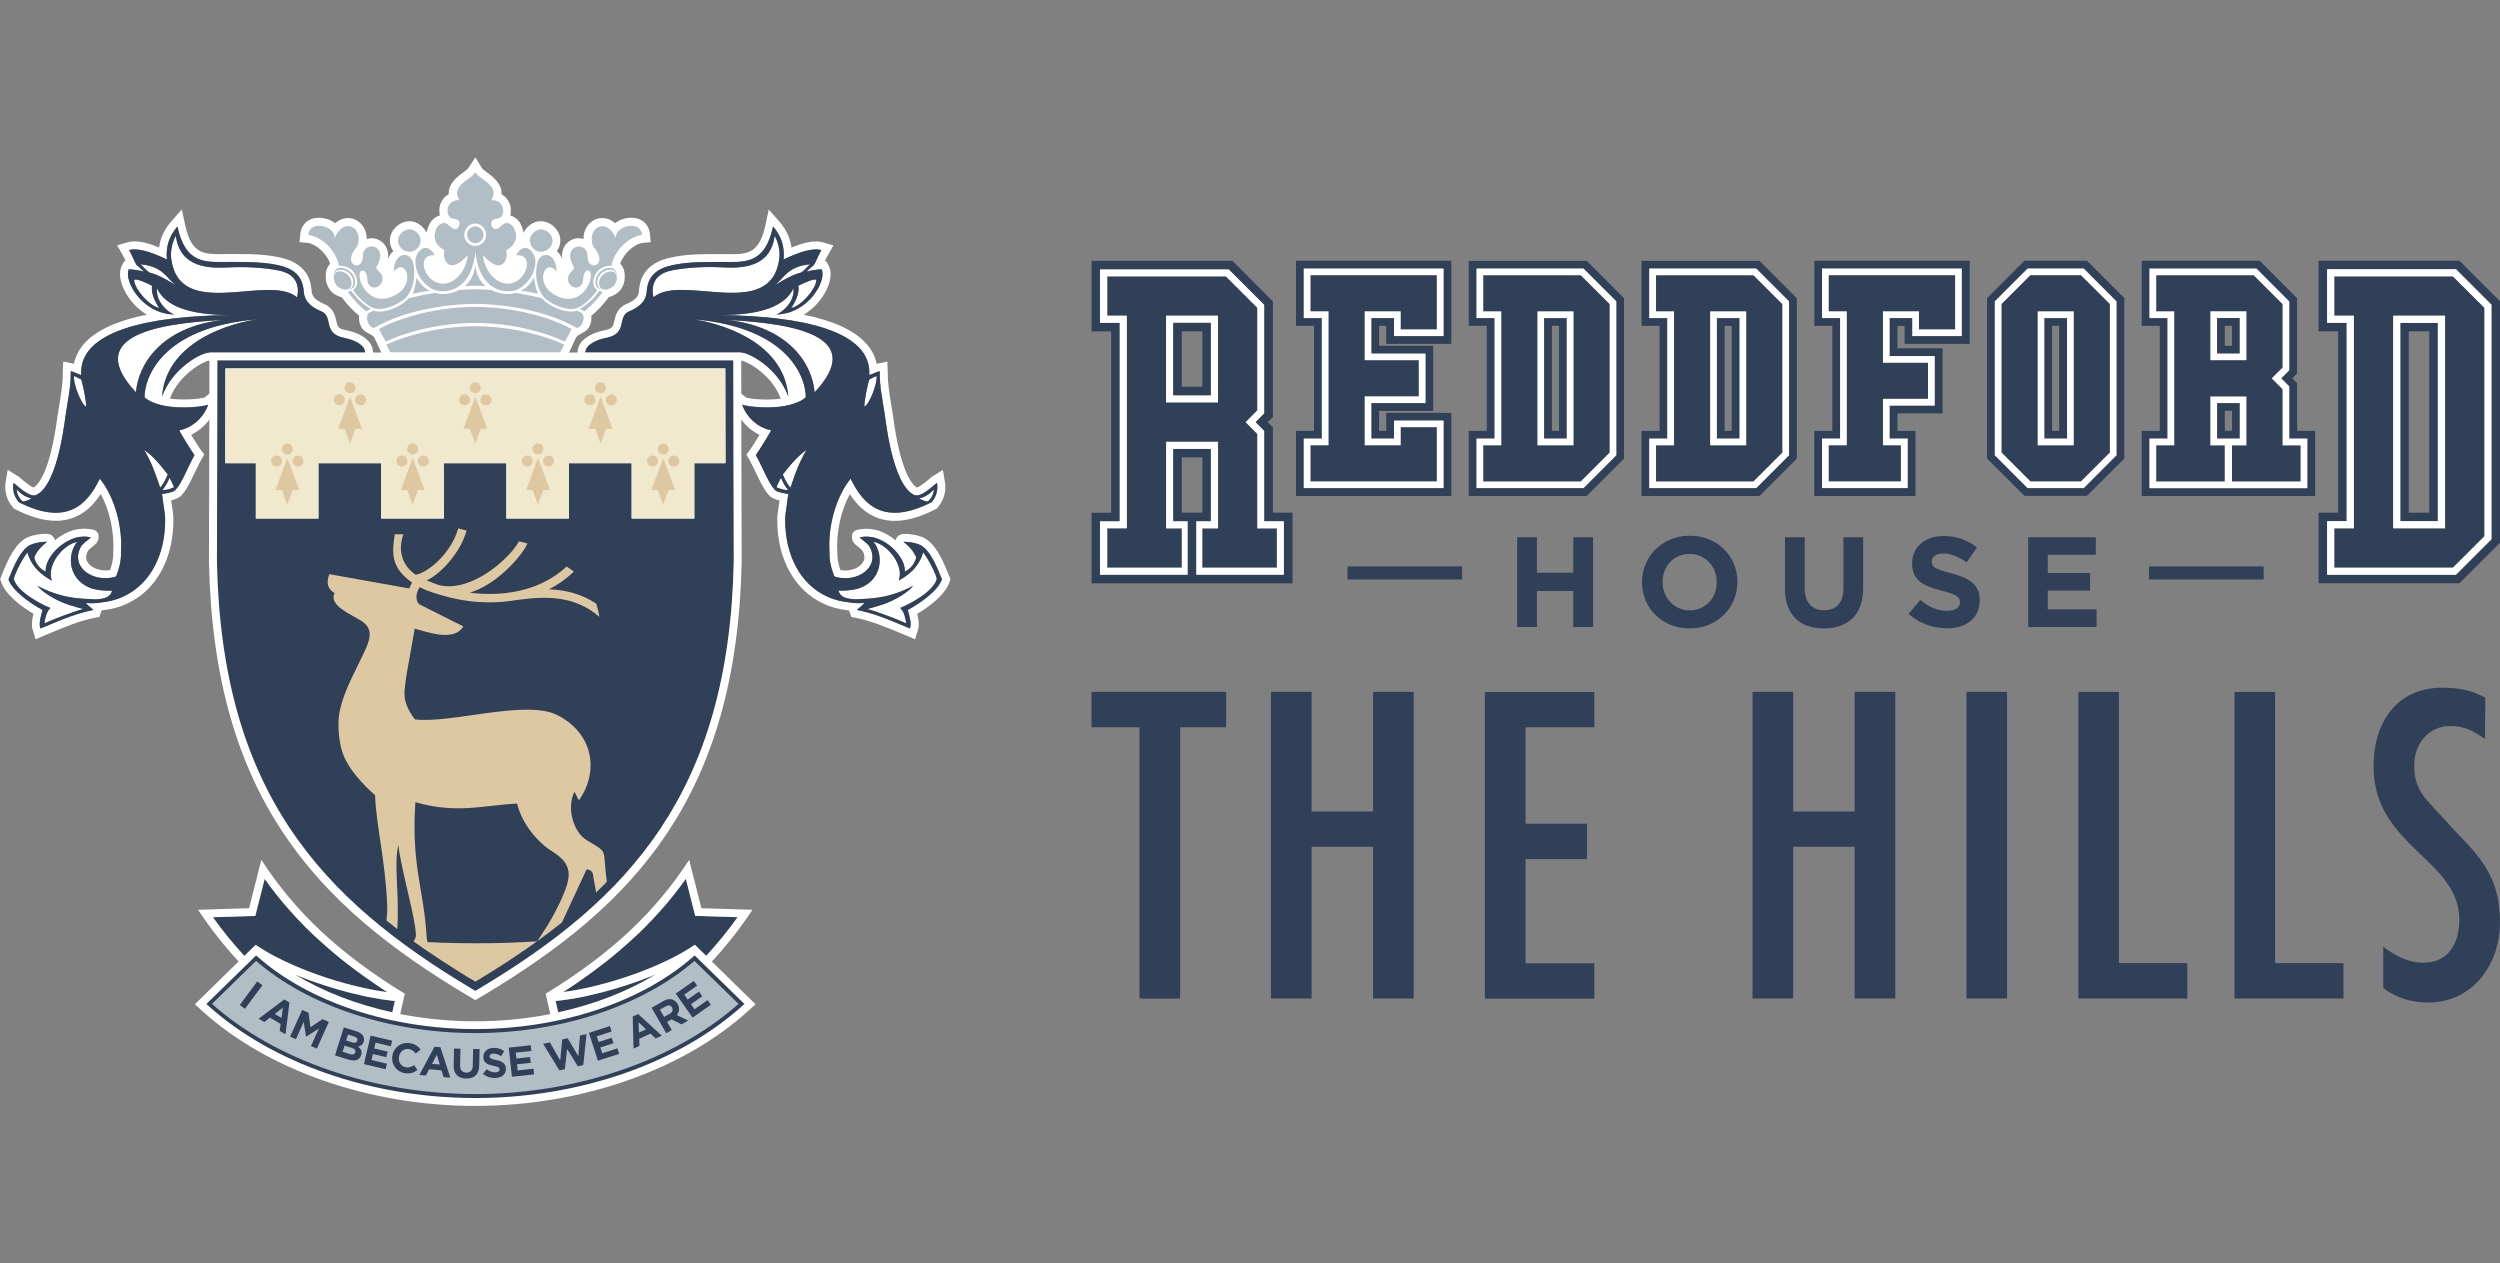 <?xml version="1.0" encoding="UTF-8"?>
<svg id="Layer_1" xmlns="http://www.w3.org/2000/svg" viewBox="0 0 555.02 280.46">
  <rect x="0" y="0" width="555.02" height="280.46" fill="#808080" stroke="none"/>
  <defs>
    <style>
      .cls-1 {
        fill: #fff;
      }

      .cls-2 {
        fill: #f1e9ce;
      }

      .cls-3 {
        fill: #304059;
      }

      .cls-4 {
        fill: #b2bec6;
      }

      .cls-5 {
        fill: #dec8a1;
      }
    </style>
  </defs>
  <g>
    <g>
      <g>
        <g>
          <path class="cls-3" d="M289.45,59.62h31.03v14.99h-10.99v-4h-5.05v7.9h12.02v10.99h-12.02v7.88h5.05v-4h10.99v15h-31.03v-11h4.01v-26.76h-4.01v-11h0ZM287.71,72.34h4.01v23.31h-4.01v14.46h34.5v-18.45h-14.46v4h-1.59v-4.43h12.02v-14.46h-12.02v-4.43h1.59v4h14.46v-18.45h-34.5v14.46Z"/>
          <polygon class="cls-1" points="289.45 59.62 320.48 59.62 320.48 74.61 309.49 74.61 309.49 70.61 304.44 70.61 304.44 78.5 316.47 78.5 316.47 89.48 304.44 89.48 304.44 97.37 309.49 97.37 309.49 93.37 320.48 93.37 320.48 108.35 289.45 108.35 289.45 97.37 293.46 97.37 293.46 70.61 289.45 70.61 289.45 59.62"/>
          <polygon class="cls-3" points="290.94 106.87 290.94 98.86 294.95 98.86 294.95 69.11 290.94 69.11 290.94 61.1 318.98 61.1 318.98 73.12 310.97 73.12 310.97 69.11 302.97 69.11 302.97 79.97 314.98 79.97 314.98 87.99 302.97 87.99 302.97 98.86 310.97 98.86 310.97 94.84 318.98 94.84 318.98 106.87 290.94 106.87"/>
        </g>
        <g>
          <path class="cls-3" d="M358.83,101.08l-7.28,7.29h-23.75v-11h4.01v-26.76h-4.01v-10.99h23.75l7.28,7.29v34.16ZM326.07,57.88v14.46h4.01v23.31h-4.01v14.46h26.19l8.29-8.29v-35.61l-8.29-8.3h-26.19v-.03Z"/>
          <path class="cls-3" d="M344.54,72.34h1.58v23.31h-1.58v-23.31ZM342.8,97.37h5.05v-26.76h-5.05v26.76Z"/>
          <path class="cls-1" d="M347.84,97.37h-5.05v-26.76h5.05v26.76ZM351.55,59.62h-23.75v10.99h4.01v26.76h-4.01v10.99h23.75l7.28-7.29v-34.17s-7.28-7.27-7.28-7.27Z"/>
          <path class="cls-3" d="M341.32,98.86h8.02v-29.74h-8.02v29.74ZM329.29,106.87v-8.01h4.01v-29.74h-4.01v-8.01h21.65l6.42,6.41v32.95l-6.42,6.42h-21.65Z"/>
        </g>
        <g>
          <path class="cls-3" d="M382.88,72.34h1.58v23.31h-1.58v-23.31ZM381.16,97.37h5.05v-26.76h-5.05v26.76Z"/>
          <path class="cls-3" d="M397.18,101.08l-7.28,7.29h-23.75v-11h4v-26.76h-4v-10.99h23.75l7.28,7.29v34.16ZM364.43,57.88v14.46h4.01v23.31h-4.01v14.46h26.19l8.29-8.29v-35.61l-8.29-8.3h-26.19v-.03Z"/>
          <path class="cls-1" d="M386.2,97.37h-5.05v-26.76h5.05v26.76ZM389.9,59.62h-23.75v10.99h4v26.76h-4v10.99h23.75l7.28-7.29v-34.17s-7.28-7.27-7.28-7.27Z"/>
          <path class="cls-3" d="M379.67,98.86h8.01v-29.74h-8.01v29.74ZM367.65,106.87v-8.01h4v-29.74h-4v-8.01h21.63l6.42,6.41v32.95l-6.42,6.42h-21.63Z"/>
        </g>
        <g>
          <path class="cls-3" d="M404.51,59.62h31.02v14.99h-10.99v-4h-5.05v8.44h10.02v10.99h-10.02v7.33h4.01v11h-19v-11h4v-26.76h-4v-11h0ZM402.78,72.34h4.01v23.31h-4.01v14.46h22.47v-14.46h-4v-3.87h10.02v-14.46h-10.02v-4.98h1.58v4h14.46v-18.45h-34.49v14.46h-.01Z"/>
          <polygon class="cls-1" points="404.51 59.62 435.52 59.62 435.52 74.61 424.55 74.61 424.55 70.61 419.5 70.61 419.5 79.05 429.52 79.05 429.52 90.04 419.5 90.04 419.5 97.37 423.52 97.37 423.52 108.35 404.51 108.35 404.51 97.37 408.52 97.37 408.52 70.61 404.51 70.61 404.51 59.62"/>
          <polygon class="cls-3" points="405.99 106.87 405.99 98.86 410.01 98.86 410.01 69.11 405.99 69.11 405.99 61.1 434.05 61.1 434.05 73.12 426.03 73.12 426.03 69.11 418.03 69.11 418.03 80.54 428.03 80.54 428.03 88.54 418.03 88.54 418.03 98.86 422.01 98.86 422.01 106.87 405.99 106.87"/>
        </g>
        <g>
          <path class="cls-3" d="M469.89,101.08l-7.28,7.29h-12.45l-7.28-7.29v-34.17l7.28-7.29h12.45l7.28,7.29v34.17ZM449.44,57.88l-8.3,8.3v35.61l8.3,8.29h13.88l8.3-8.29v-35.61l-8.3-8.3h-13.88Z"/>
          <path class="cls-3" d="M455.58,72.34h1.58v23.31h-1.58v-23.31ZM453.85,97.37h5.05v-26.76h-5.05v26.76Z"/>
          <path class="cls-1" d="M458.9,97.37h-5.05v-26.76h5.05v26.76ZM462.59,59.62h-12.45l-7.28,7.28v34.17l7.28,7.29h12.45l7.28-7.29v-34.17s-7.28-7.28-7.28-7.28Z"/>
          <path class="cls-3" d="M452.38,98.86h8.01v-29.74h-8.01v29.74ZM450.76,106.87l-6.41-6.42v-32.95l6.41-6.41h11.23l6.42,6.41v32.95l-6.42,6.42h-11.23Z"/>
        </g>
        <g>
          <path class="cls-3" d="M493.93,72.34h1.59v4.43h-1.59v-4.43ZM492.2,78.5h5.05v-7.9h-5.05v7.9Z"/>
          <path class="cls-3" d="M493.93,91.21h1.59v4.43h-1.59v-4.43ZM492.21,97.37h5.06v-7.88h-5.05v7.88h-.01Z"/>
          <path class="cls-3" d="M512.24,97.37v11h-35.04v-11h4.01v-26.76h-4.01v-10.99h23.75l7.28,7.28v15.29l-1.79,1.79,1.79,1.79v11.58h4.01ZM509.96,85.06l-1.07-1.07,1.07-1.07v-16.74l-8.29-8.3h-26.19v14.46h4.01v23.31h-4.01v14.46h38.5v-14.46h-4v-10.57h-.03Z"/>
          <path class="cls-1" d="M497.25,78.5h-5.05v-7.9h5.05v7.9ZM497.25,97.37h-5.05v-7.88h5.05v7.88ZM508.23,97.37v-11.58l-1.79-1.79,1.79-1.79v-15.29l-7.28-7.29h-23.75v10.99h4.01v26.76h-4.01v11h35.04v-11h-4.01Z"/>
          <path class="cls-3" d="M490.72,79.97h8.01v-10.87h-8.01v10.87ZM478.7,106.87v-8.01h4v-29.74h-4v-8.01h21.63l6.42,6.41v14.07l-2.41,2.41,2.41,2.42v12.46h4v8.01h-15.23v-8.01h3.2v-10.86h-8.01v10.86h3.2v8.01h-15.23Z"/>
        </g>
        <g>
          <path class="cls-3" d="M553.14,119.72l-7.9,7.9h-28.61v-11.93h4.35v-44.01h-4.35v-11.92h28.61l7.9,7.9v52.07ZM546.01,57.88h-31.27v15.68h4.35v40.25h-4.35v15.68h31.27l9.01-8.99v-53.61l-9.01-9.02h0Z"/>
          <path class="cls-3" d="M534.77,73.56h4.55v40.25h-4.55s0-40.25,0-40.25ZM532.89,115.7h8.33v-44.01h-8.33v44.01Z"/>
          <path class="cls-1" d="M541.22,115.7h-8.33v-44.01h8.33v44.01ZM545.23,59.76h-28.6v11.92h4.35v44.01h-4.35v11.92h28.6l7.9-7.9v-52.06s-7.9-7.9-7.9-7.9Z"/>
          <path class="cls-3" d="M531.29,117.31h11.54v-47.24h-11.54v47.24ZM518.24,126v-8.69h4.35v-47.24h-4.35v-8.69h26.33l6.98,6.96v50.71l-6.98,6.96h-26.33Z"/>
        </g>
        <g>
          <path class="cls-1" d="M268.8,87.75h-8.33v-16.07h8.33v16.07ZM268.8,115.7h-8.33v-16.02h8.33v16.02ZM280.72,115.7v-20.03l-1.93-1.94,1.93-1.93v-24.12l-7.9-7.9h-28.61v11.92h4.34v44.01h-4.34v11.93h40.86v-11.93h-4.35Z"/>
          <path class="cls-3" d="M258.87,89.36h11.54v-19.3h-11.54v19.3ZM245.83,126v-8.69h4.35v-47.24h-4.35v-8.69h26.33l6.96,6.96v22.77l-2.6,2.61,2.6,2.61v20.99h4.35v8.69h-16.54v-8.69h3.49v-19.25h-11.54v19.25h3.48v8.69h-16.54Z"/>
          <path class="cls-3" d="M262.37,73.56h4.57v12.3h-4.57v-12.3ZM260.47,87.75h8.33v-16.07h-8.33v16.07Z"/>
          <path class="cls-3" d="M262.37,101.55h4.57v12.25h-4.57v-12.25ZM285.06,127.62h-19.49v-11.93h3.22v-16.02h-8.31v16.02h3.2v11.93h-19.49v-11.93h4.34v-44h-4.34v-11.92h28.6l7.9,7.9v24.11l-1.93,1.93,1.93,1.94v20.03h4.35v11.93h.03ZM282.6,113.82v-18.95l-1.16-1.15,1.16-1.15v-25.66l-8.99-9.01h-31.27v15.68h4.34v40.25h-4.34v15.67h44.62v-15.68h-4.35,0Z"/>
        </g>
      </g>
      <g>
        <polygon class="cls-3" points="336.82 119.27 341.21 119.27 341.21 127.15 349.28 127.15 349.28 119.27 353.67 119.27 353.67 139.2 349.28 139.2 349.28 131.2 341.21 131.2 341.21 139.2 336.82 139.2 336.82 119.27"/>
        <path class="cls-3" d="M381.13,129.29v-.05c0-3.42-2.51-6.27-6.04-6.27s-5.98,2.79-5.98,6.21v.06c0,3.41,2.51,6.26,6.04,6.26s5.98-2.8,5.98-6.21M364.54,129.29v-.05c0-5.66,4.48-10.31,10.62-10.31s10.56,4.58,10.56,10.24v.06c0,5.65-4.48,10.29-10.62,10.29s-10.56-4.59-10.56-10.24"/>
        <path class="cls-3" d="M396.28,130.66v-11.38h4.38v11.28c0,3.25,1.63,4.92,4.3,4.92s4.3-1.63,4.3-4.78v-11.42h4.38v11.24c0,6.03-3.39,8.99-8.74,8.99s-8.63-3-8.63-8.86"/>
        <path class="cls-3" d="M423.72,136.29l2.59-3.1c1.79,1.49,3.68,2.42,5.94,2.42,1.79,0,2.88-.71,2.88-1.88v-.05c0-1.11-.68-1.69-4.01-2.54-4.01-1.02-6.61-2.13-6.61-6.09v-.05c0-3.62,2.9-6,6.98-6,2.91,0,5.39.91,7.4,2.54l-2.27,3.3c-1.77-1.22-3.49-1.97-5.17-1.97s-2.56.77-2.56,1.74v.05c0,1.31.86,1.74,4.3,2.61,4.04,1.05,6.32,2.51,6.32,5.98v.06c0,3.95-3.01,6.18-7.32,6.18-3.03-.03-6.08-1.06-8.46-3.2"/>
        <polygon class="cls-3" points="450.27 119.27 465.29 119.27 465.29 123.16 454.62 123.16 454.62 127.21 464.01 127.21 464.01 131.11 454.62 131.11 454.62 135.29 465.45 135.29 465.45 139.2 450.27 139.2 450.27 119.27"/>
        <rect class="cls-3" x="477.09" y="125.74" width="25.46" height="2.9"/>
        <rect class="cls-3" x="299.15" y="125.74" width="25.46" height="2.9"/>
      </g>
    </g>
    <g>
      <path class="cls-3" d="M272.22,153.6v7.86h-10.21v60.23h-9.03v-60.23h-10.66v-7.86h29.9Z"/>
      <path class="cls-3" d="M291.19,153.6v26.55h13.64v-26.55h9.03v68.08h-9.03v-33.68h-13.64v33.68h-9.03v-68.08h9.03Z"/>
      <path class="cls-3" d="M353.95,153.6v7.86h-15.26v21.41h13.64v7.86h-13.64v23.12h15.26v7.86h-24.3v-68.08h24.3v-.03Z"/>
      <path class="cls-3" d="M398.1,153.6v26.55h13.64v-26.55h9.03v68.08h-9.03v-33.68h-13.64v33.68h-9.03v-68.08h9.03Z"/>
      <path class="cls-3" d="M445.59,221.68h-9.03v-68.08h9.03v68.08Z"/>
      <path class="cls-3" d="M470.42,153.6v60.23h15.18v7.86h-24.19v-68.08h9.03-.01Z"/>
      <path class="cls-3" d="M505.09,153.6v60.23h15.18v7.86h-24.19v-68.08h9.03-.01Z"/>
      <path class="cls-3" d="M551.68,164.07c-2.35-1.72-4.6-2.89-7.67-2.89-4.97,0-8.04,4.06-8.04,8.75,0,2.98.72,5.06,2.52,7.4l6.86,7.49c6.14,6.23,9.66,10.75,9.66,19.96s-5.95,17.79-15.98,17.79c-3.52,0-7.14-1-9.93-3.25v-9.12c2.71,1.98,5.41,3.52,8.94,3.52,5.6,0,7.95-4.43,7.95-9.49,0-13.55-19.05-16.25-19.05-34.13,0-9.57,5.06-17.43,15.26-17.43,3.43,0,6.69.54,9.57,2.26l-.09,9.12-.03.03Z"/>
    </g>
  </g>
  <g>
    <g>
      <path class="cls-3" d="M142.95,217.37c.87-.32,1.75-.67,2.6-1.02-6.23,3.8-13.6,6.65-21.6,8.39l-.58-2.52c1.96-.19,4.15-.54,6.43-1,.45-.1.92-.21,1.37-.32,3.29-.73,6.77-1.75,10.18-2.95.52-.19,1.06-.38,1.59-.58Z"/>
      <path class="cls-3" d="M163.77,203.64c-2.11,2.95-4.42,5.82-6.98,8.58l-2.52-2.47c-7.38,5.06-19.96,9.27-29.23,10.5,1.69-1.08,3.32-2.18,4.89-3.32.71-.5,1.41-1,2.11-1.53.68-.5,1.35-1.02,2.02-1.54s1.34-1.02,1.96-1.56c.64-.52,1.27-1.05,1.89-1.59.54-.45,1.06-.92,1.59-1.4,1.29-1.12,2.52-2.3,3.71-3.49.57-.57,1.11-1.12,1.64-1.69.54-.57,1.06-1.15,1.58-1.73.5-.57.98-1.12,1.48-1.69.57-.67,1.12-1.37,1.69-2.06.92-1.16,1.82-2.33,2.66-3.54l2.08,8.22,9.41.29.03.03Z"/>
      <path class="cls-3" d="M68.08,217.37c-.87-.32-1.75-.67-2.6-1.02,6.23,3.8,13.6,6.65,21.6,8.39l.58-2.52c-1.96-.19-4.15-.54-6.43-1-.45-.1-.92-.21-1.37-.32-3.29-.73-6.77-1.75-10.18-2.95-.52-.19-1.06-.38-1.59-.58Z"/>
      <path class="cls-3" d="M47.25,203.64c2.11,2.95,4.42,5.82,6.98,8.58l2.52-2.47c7.38,5.06,19.96,9.27,29.23,10.5-1.69-1.08-3.32-2.18-4.89-3.32-.71-.5-1.41-1-2.11-1.53-.68-.5-1.35-1.02-2.02-1.54s-1.34-1.02-1.96-1.56c-.64-.52-1.27-1.05-1.89-1.59-.54-.45-1.06-.92-1.59-1.4-1.29-1.12-2.52-2.3-3.71-3.49-.57-.57-1.11-1.12-1.64-1.69-.54-.57-1.06-1.15-1.58-1.73-.5-.57-.98-1.12-1.48-1.69-.57-.67-1.12-1.37-1.69-2.06-.92-1.16-1.82-2.33-2.66-3.54l-2.08,8.22-9.41.29-.03.03Z"/>
      <path class="cls-1" d="M158.05,213.46c3.33-3.62,6.36-7.44,8.99-11.48l-11.32-.35-2.72-10.72c-7.46,11.44-17.14,20.7-31.85,29.71l1.02,4.52c-5.37,1.05-10.97,1.6-16.66,1.6s-11.29-.57-16.66-1.6l1.02-4.52c-14.71-8.99-24.4-18.27-31.85-29.71l-2.72,10.72-11.32.35c2.65,4.04,5.66,7.86,8.99,11.48l-9.71,9.5,1.73,1.56c14.54,13.14,37.16,21,60.51,21s45.97-7.86,60.51-21l1.73-1.56-9.71-9.5h.03ZM54.25,212.22c-2.56-2.78-4.87-5.63-6.98-8.58l9.41-.29,2.08-8.22c.87,1.21,1.75,2.4,2.66,3.54.57.69,1.12,1.4,1.69,2.06.5.57.98,1.12,1.48,1.69.52.58,1.05,1.16,1.59,1.73s1.08,1.12,1.64,1.69c1.19,1.21,2.42,2.37,3.71,3.49.52.48,1.05.93,1.59,1.4.63.54,1.25,1.06,1.89,1.59.63.54,1.29,1.05,1.96,1.56.67.52,1.34,1.05,2.02,1.54.68.52,1.4,1.02,2.11,1.53,1.59,1.12,3.2,2.23,4.89,3.32-9.27-1.22-21.85-5.44-29.23-10.5l-2.52,2.47v-.03ZM87.1,224.75c-8-1.75-15.38-4.6-21.6-8.39.86.35,1.73.71,2.6,1.02.52.21,1.06.39,1.59.58,3.42,1.21,6.9,2.23,10.18,2.95.45.1.92.21,1.37.32,2.3.45,4.48.81,6.43,1,0,0-.58,2.52-.58,2.52ZM123.92,224.75l-.58-2.52c1.96-.19,4.15-.54,6.43-1,.45-.1.92-.21,1.37-.32,3.29-.73,6.77-1.75,10.18-2.95.52-.19,1.06-.38,1.58-.58.87-.32,1.75-.67,2.6-1.02-6.23,3.8-13.6,6.65-21.6,8.39h.01ZM154.26,209.75c-7.38,5.06-19.96,9.27-29.23,10.5,1.69-1.08,3.32-2.18,4.89-3.32.71-.5,1.41-1,2.11-1.53.68-.5,1.35-1.02,2.02-1.54s1.34-1.02,1.96-1.56c.64-.52,1.27-1.05,1.89-1.59.54-.45,1.06-.92,1.59-1.4,1.29-1.12,2.52-2.3,3.71-3.49.57-.57,1.11-1.12,1.64-1.69.54-.57,1.06-1.15,1.59-1.73.5-.57.98-1.12,1.48-1.69.57-.67,1.12-1.37,1.69-2.06.92-1.15,1.79-2.33,2.66-3.54l2.08,8.22,9.41.29c-2.11,2.95-4.42,5.82-6.98,8.58l-2.52-2.47v.03Z"/>
      <path class="cls-4" d="M164.59,222.89c-14.19,12.83-36.11,20.44-59.05,20.44h-.04c-22.93,0-44.87-7.61-59.05-20.44l10.39-10.17c11.52,10.17,29.56,16.18,48.65,16.18h.04c19.1,0,37.14-6.02,48.65-16.18l10.39,10.17Z"/>
      <path class="cls-3" d="M154.2,212.12l-.29.26c-11.42,10.08-29.49,16.08-48.36,16.08h-.04c-18.87,0-36.95-6-48.36-16.08l-.29-.26-11.04,10.77.35.32c14.23,12.88,36.41,20.56,59.35,20.56h.04c22.93,0,45.12-7.68,59.35-20.56l.35-.32-11.04-10.77h-.03ZM105.53,242.89h-.04c-22.54,0-44.33-7.48-58.43-20.02l9.79-9.54c11.58,10.04,29.72,16.02,48.64,16.02h.04c18.91,0,37.06-5.98,48.64-16.02l9.79,9.54c-14.1,12.54-35.89,20.02-58.43,20.02h0Z"/>
      <g>
        <rect class="cls-3" x="52.48" y="220.21" width="6.51" height="1.43" transform="translate(-154.88 134.02) rotate(-53.42)"/>
        <path class="cls-3" d="M62.5,225.97l.3-2.26-1.8,1.4,1.5.87h0ZM63.12,221.9l1.14.66-.87,7.06-1.3-.74.21-1.56-2.38-1.39-1.25.97-1.26-.73,5.7-4.28h.01Z"/>
        <polygon class="cls-3" points="67.08 224.2 68.5 224.84 68.91 228.05 71.61 226.25 73.01 226.88 70.34 232.81 69.04 232.23 70.79 228.35 67.98 230.13 67.94 230.12 67.42 226.87 65.7 230.71 64.41 230.13 67.08 224.2"/>
        <path class="cls-3" d="M78.11,231.41c.61.19,1.05.11,1.19-.35v-.03c.14-.4-.11-.74-.69-.92l-1.35-.43-.42,1.31,1.26.4h.01ZM77.69,234.02c.61.19,1.02.09,1.17-.38v-.03c.14-.42-.09-.77-.78-.98l-1.58-.49-.43,1.36,1.61.52ZM76.32,228.08l2.88.91c.71.23,1.21.59,1.45,1.06.2.38.23.77.1,1.19v.03c-.23.71-.73.97-1.25,1.08.63.49.95,1.06.68,1.89v.03c-.37,1.14-1.46,1.41-2.86.97l-2.95-.93,1.96-6.21h0Z"/>
        <polygon class="cls-3" points="82.28 229.92 87.06 231.04 86.76 232.28 83.38 231.48 83.08 232.77 86.06 233.46 85.77 234.71 82.78 234.01 82.46 235.33 85.9 236.15 85.61 237.39 80.8 236.24 82.28 229.92"/>
        <path class="cls-3" d="M87.1,234.4v-.03c.3-1.83,1.93-3.09,3.9-2.78,1.21.2,1.87.73,2.37,1.41l-1.07.9c-.42-.53-.88-.9-1.53-1-1.08-.18-2.01.59-2.19,1.69v.03c-.19,1.1.42,2.14,1.53,2.32.73.13,1.24-.1,1.82-.47l.74,1.06c-.77.59-1.59.92-2.83.72-1.88-.32-3.04-2.01-2.74-3.85"/>
        <path class="cls-3" d="M97.64,236.33l-.67-2.17-1.05,2.02,1.73.15h-.01ZM96.47,232.38l1.31.11,2.19,6.77-1.49-.13-.47-1.5-2.74-.25-.72,1.4-1.45-.13,3.36-6.27h0Z"/>
        <path class="cls-3" d="M100.71,236.5l.08-3.72,1.44.03-.08,3.68c-.03,1.06.49,1.61,1.37,1.64.87.03,1.41-.5,1.44-1.53l.08-3.72,1.43.03-.08,3.67c-.04,1.97-1.16,2.91-2.91,2.88s-2.8-1.03-2.76-2.95"/>
        <path class="cls-3" d="M107.23,238.43l.79-1.06c.61.45,1.24.73,1.98.71.58-.03.93-.28.91-.66v-.03c-.03-.37-.25-.54-1.35-.77-1.32-.28-2.18-.61-2.25-1.88v-.03c-.06-1.17.85-2.01,2.18-2.07.95-.05,1.77.23,2.45.72l-.69,1.11c-.59-.38-1.17-.59-1.73-.57-.54.03-.82.29-.81.61v.03c.03.43.3.56,1.44.79,1.34.28,2.09.72,2.16,1.85v.03c.06,1.29-.9,2.06-2.3,2.12-.97.04-1.99-.26-2.8-.92"/>
        <polygon class="cls-3" points="112.95 232.58 117.83 232.05 117.97 233.32 114.5 233.69 114.64 235 117.69 234.67 117.83 235.95 114.78 236.28 114.93 237.64 118.44 237.25 118.58 238.52 113.64 239.05 112.95 232.58"/>
        <polygon class="cls-3" points="120.58 231.75 122.08 231.41 124.37 235.42 124.82 230.78 126.02 230.5 128.41 234.5 128.75 229.89 130.22 229.58 129.49 236.45 128.28 236.73 125.9 232.9 125.41 237.37 124.2 237.65 120.58 231.75"/>
        <polygon class="cls-3" points="130.74 229.31 135.4 227.79 135.79 229 132.48 230.07 132.89 231.33 135.81 230.39 136.2 231.6 133.28 232.54 133.7 233.84 137.07 232.74 137.46 233.96 132.74 235.49 130.74 229.31"/>
        <path class="cls-3" d="M143.43,228.52l-1.67-1.56.09,2.28,1.58-.72h0ZM140.46,225.66l1.21-.54,5.25,4.81-1.36.62-1.15-1.08-2.5,1.14.06,1.58-1.32.61-.18-7.13h-.01Z"/>
        <path class="cls-3" d="M148.71,225.05c.61-.35.77-.87.49-1.34v-.03c-.3-.53-.83-.59-1.45-.25l-1.24.71.93,1.61,1.26-.72h0ZM144.65,223.74l2.59-1.48c.72-.42,1.39-.53,1.97-.38.49.14.92.48,1.22,1.01h.01c.53.92.35,1.78-.21,2.46l2.54,1.22-1.45.85-2.25-1.12-.97.57,1.05,1.8-1.25.71-3.23-5.64h-.01Z"/>
        <polygon class="cls-3" points="150.01 220.58 154.03 217.77 154.77 218.82 151.91 220.81 152.67 221.9 155.18 220.13 155.91 221.18 153.4 222.94 154.19 224.05 157.09 222.03 157.81 223.07 153.76 225.92 150.01 220.58"/>
      </g>
    </g>
    <g>
      <g>
        <path class="cls-1" d="M6.98,110.6c-.79.64-1.88.74-1.88.74-.71-.44-1.48-1.77-1.37-2.71,1.22,1.44,2.65,1.92,3.25,1.96h0Z"/>
        <path class="cls-1" d="M19.12,90.29c-1.16-.58-2.9-5.17-2.71-6.81.63.19,1.08.57,1.6.73.48,1.41,1.16,5.05,1.11,6.08Z"/>
        <path class="cls-1" d="M24.9,131.12c-.44,1.59-1.92,1.92-4.15,1.94-3.46-.15-5.69-.38-8.22-1.21-2.3-.71-4.02-1.69-4.23-1.79.9,1.22,3.9,3.23,7.01,4.23,1.11.35,2.18.67,3.19.92-2.42.64-6.42,2.21-8.64,3.19.09-.9.44-2.43,1.08-3.13l.25-.29-.38-.16c-1.44-.57-6.94-3.33-7.75-6.23-.04-.58,1.69-4.28,3.04-5.95.29,1.08,1.11,3.73,4.76,5.89l.64.38-.16-.67c-.33-1.54.39-3.67,1.89-5.4,1.15-1.35,2.54-2.25,3.91-2.54-1.22,1.48-1.7,3.67-1.22,5.69.57,2.27,2.17,3.91,4.58,4.71h.03c2.08.52,3.42.45,4.12.44h.25-.01Z"/>
        <path class="cls-1" d="M35.37,68.38c-2.18-.44-5.34-4-5.59-6.07-.1-.83,2.85.54,4.04,1.15-.1-.04-.54,1.94,1.54,4.92h.01Z"/>
        <path class="cls-1" d="M49.51,71.04c-13.6,1.5-18.83,9.76-19.33,16.06-11.23-12,3.07-15.25,19.33-16.06Z"/>
        <path class="cls-1" d="M37.25,105.31c-.25.61-.79,1.98-1.7,2.94-.26-.67-.67-2.14-1.54-4.28-.48-1.21-1.12-2.59-2.01-4.12.9.68,1.88,1.48,2.69,2.42,1.21,1.25,2.18,2.65,2.56,3.04Z"/>
        <path class="cls-1" d="M38.94,63.3c-3.01-1.94-4.48-2.4-5.21-2.65-.81-.04-1.5-1-2.52-1.98,4.79.48,5.63,2.78,7.73,4.63Z"/>
        <path class="cls-1" d="M38.64,108.19c-.98.42-2.04.73-2.59.54.38-.29,1.31-1.79,1.56-2.66.23.26.93,1.77,1.02,2.12Z"/>
        <path class="cls-1" d="M65.94,66.01c-6.18-5.34-26,5.4-27.92-8.48-.23-1.69.15-3.65,1.02-5.18.92,7.2,7.56,7.2,11.45,7.03,3.94-.21,7.97,0,11.39.67,5.65,1.1,4.04,5.98,4.04,5.98h.01Z"/>
        <path class="cls-1" d="M46.43,80.05h35.18l1.25-.03-.04-1.75v-.06c-.09-3.54-4.86-4.69-5.94-4.89-1.83-.33-1.96-.86-2.23-2.11-.25-1.15-.64-2.88-2.69-3.73-2.36-.96-2.72-2.04-2.78-2.88-.1-1.4-.42-5.64-6.17-7.23-3.67-.98-7.52-.98-11.98-.98l-2.31.03c-3.87,0-6.33-.44-7.62-6.5l-.73-3.43-2.33,2.65c-1.53,1.73-2.43,3.65-2.72,5.79-2.21-.9-4-1.34-5.47-1.34-.63,0-1.19.09-1.7.25l-2.14.63,1.12,1.96c.32.52.58,1.08.79,1.56h-.35l-.5.96c-.81,1.53-.45,3.83.93,6.21,1.16,1.98,2.75,3.58,4.6,4.69-6.48,1.31-11.06,3.39-13.69,6.21-1.31,1.4-2.14,2.98-2.5,4.71-.1-.04-.23-.06-.33-.09l-2.04-.42-.1,2.62c.03,2.14-.38,4.54-.74,6.84l-.29,1.75h.03c-.09.26-.1.54-.15.74-1.64,12.58-4.28,15.39-5.31,16.02-.45-.13-1.34-.71-2.6-1.79-.39-.35-.73-.61-.92-.73l-2.25-1.4-.44,2.6c-.35,2.12.23,4.19,1.64,5.79l.23.25.32.15c3.36,1.69,6.27,2.52,8.96,2.52,5.17,0,8.22-3.27,9.94-5.94,2.01,3.65,3.07,8.51,2.78,13.04.04,1.08-.19,2.42-.67,3.8l-.09.03c-.33.04-.64.09-.96.09-1.77,0-3.39-.77-4.02-1.92-.42-.73-.35-1.59.19-2.52.39-.39.86-.77,1.21-1.05.52-.42,1.29-1.11,1.06-2.42-.1-.67-.71-1.11-1.6-1.21-.48-.06-.96-.15-1.48-.15-.64,0-1.34.09-2.27.26-1.56.44-3.04,1.25-4.31,2.31-.09-.35-.44-1.44-2.01-1.44-.04,0-3.49.03-5.12,1.44-2.27,1.7-3.71,5.31-4.79,8l-.25.63.23.63c1.02,2.98,4.76,5.63,7.16,7.06-.16.71-.33,1.54-.33,2.31,0,.42.03.9.23,1.4l.57,1.96,1.83-.79c5.53-2.33,7.93-3.29,11.38-4l.96-.19.33-.92c.09-.16.1-.35.13-.5.04-.03.1-.03.15-.03,2.11-.23,3.96-.73,5.44-1.44,6.55-2.95,10.43-9.98,10.39-18.77.03-.86-.15-1.85-.32-2.94-.06-.42-.13-.83-.19-1.27,1.02-.23,1.98-.61,2.56-1.41.83-.92,1.67-2.59,2.81-4.98.5-1.05,1-2.06,1.41-2.79l.58-1-.71-.93c-.25-.33-1.16-1.73-1.94-3.01-.09-.15-.16-.29-.25-.44,1.44-.71,2.88-1.82,3.97-3.29.63-.83,1.15-1.79,1.5-2.85l.26-.81c.03-1.15.03-2.3.03-3.42l-1.79,1.31-1.06.81c-.54.15-2.3.42-4.54.42-1.11,0-2.17-.09-3.1-.2,1.96-5.37,7.62-8.38,8.73-8.44v.03ZM36,87.99c.81-10.91,12.54-15.79,21.05-17.11-21.75,1.82-25.04,13.59-24.94,17.33,3.9,3.32,13.46,2.08,14.13,1.59-1.11,3.27-4.1,5.34-6.4,5.7-.06.19.63,1.15,1.31,2.33.79,1.31,1.73,2.78,2.04,3.19-1.19,2.06-2.91,6.4-4.06,7.52-.38.63-1.4.81-2.69,1.05l-.48.06.15.79c.1,1.53.58,3.58.57,4.83.04,7.87-3.32,14.46-9.35,17.17-1.46.71-3.17,1.11-4.89,1.29-1.15.16-2.23.25-3.36.09.79,1,1.69,1.41,1.63,1.59-3.62.74-6.14,1.75-11.71,4.1l-.04-.15c-.1-.21-.13-.48-.13-.79,0-1.08.48-2.54.63-3.17-2.9-1.59-6.69-4.28-7.56-6.79.98-2.43,2.33-5.83,4.21-7.25,1.25-1.08,4.6-1.16,4.31-1.05-.86.67-2.12,1.75-2.81,3.43.29,1.37,1.41,2.69,2.54,3.14-.16-2.81,3.08-6.55,6.81-7.56,1.02-.21,2.02-.32,3.1-.06.5-.06-.87.69-1.92,1.83-2.69,4.33,1.79,7.9,6.48,7.16.38-.09.87-.13,1.19-.35.61-1.5,1.15-3.43,1.06-5.29.39-5.7-1.37-12.22-4.69-16.37-2.84,5.89-7.42,10.56-17.95,5.25-1.06-1.19-1.5-2.71-1.22-4.31.67.42,3.33,3.2,4.93,2.75,5.21-2.21,6.6-18.23,6.71-18.23.45-2.91,1.11-6,1.06-8.87l.03-.45c.63.13,1.56.64,2.3.87-.61-9.83,14.94-13.12,33.26-13.33-9.44,0-14.54-2.01-16.44-5.94-.29,2.95,2.33,5.27,3.81,5.82-7.33-.19-11.25-7.75-10.04-10.04.74.03,2.6.29,3.23.5.32.1-1.11-1.08-1.54-1.46-.38-.54-.87-1.96-1.64-3.29,1.88-.57,5.02.45,8.39,2.08-.25-2.65.38-5.08,2.33-7.32,1.85,8.64,6.5,7.87,11.67,7.87,4.38,0,8.09,0,11.52.92,4.02,1.11,4.71,3.65,4.86,5.64.16,2.54,2.3,3.75,3.87,4.39,2.84,1.16.13,5,5.27,5.94,1.75.32,4.44,1.41,4.48,3.19v.03h-34.63c-1.77,0-8.22,3.49-10.43,9.73h-.04Z"/>
        <path class="cls-3" d="M76.57,75.06c-5.15-.93-2.43-4.77-5.27-5.94-1.59-.64-3.71-1.85-3.87-4.39-.15-2.01-.83-4.54-4.86-5.64-3.43-.92-7.14-.92-11.52-.92-5.17,0-9.81.77-11.67-7.87-1.96,2.23-2.59,4.67-2.33,7.32-3.37-1.63-6.52-2.65-8.39-2.08.77,1.34,1.27,2.75,1.64,3.29.44.38,1.85,1.56,1.54,1.46-.63-.21-2.47-.48-3.23-.5-1.21,2.3,2.71,9.85,10.04,10.04-1.48-.54-4.1-2.85-3.81-5.82,1.89,3.94,7,5.94,16.44,5.94-18.33.21-33.87,3.49-33.26,13.33-.73-.23-1.67-.74-2.3-.87l-.03.45c.04,2.88-.61,5.95-1.06,8.87-.1,0-1.5,16.02-6.71,18.23-1.6.45-4.28-2.33-4.93-2.75-.26,1.6.16,3.13,1.22,4.31,10.55,5.31,15.12.64,17.95-5.25,3.32,4.15,5.08,10.66,4.69,16.37.09,1.85-.45,3.8-1.06,5.29-.32.23-.81.26-1.19.35-4.69.73-9.17-2.84-6.48-7.16,1.05-1.15,2.42-1.89,1.92-1.83-1.08-.25-2.08-.15-3.1.06-3.73,1.02-6.98,4.74-6.81,7.56-1.12-.45-2.25-1.77-2.54-3.14.68-1.69,1.96-2.78,2.81-3.43.29-.13-3.07-.04-4.31,1.05-1.88,1.41-3.23,4.81-4.21,7.25.87,2.52,4.67,5.21,7.56,6.79-.15.63-.63,2.08-.63,3.17,0,.32.03.58.13.79l.04.15c5.56-2.36,8.09-3.36,11.71-4.1.06-.16-.83-.58-1.63-1.59,1.12.16,2.21.09,3.36-.09,1.73-.19,3.43-.58,4.89-1.29,6.04-2.71,9.4-9.28,9.35-17.17.03-1.25-.45-3.32-.57-4.83l-.15-.79.48-.06c1.29-.23,2.31-.42,2.69-1.05,1.15-1.12,2.88-5.46,4.06-7.52-.32-.42-1.25-1.88-2.04-3.19-.68-1.19-1.37-2.14-1.31-2.33,2.3-.38,5.29-2.43,6.4-5.7-.67.5-10.23,1.73-14.13-1.59-.1-3.75,3.19-15.52,24.94-17.33-8.51,1.31-20.25,6.18-21.05,17.11,2.21-6.23,8.67-9.73,10.43-9.73h34.63v-.03c-.04-1.77-2.72-2.88-4.48-3.19h.04ZM5.11,111.36c-.71-.44-1.48-1.77-1.37-2.71,1.22,1.44,2.65,1.92,3.25,1.96-.79.64-1.88.74-1.88.74h0ZM16.42,83.48c.63.19,1.08.57,1.6.73.48,1.41,1.16,5.05,1.11,6.08-1.16-.58-2.9-5.17-2.71-6.81ZM20.75,133.05c-3.46-.15-5.69-.38-8.22-1.21-2.3-.71-4.02-1.69-4.23-1.79.9,1.22,3.9,3.23,7.01,4.23,1.11.35,2.18.67,3.19.92-2.42.64-6.42,2.21-8.64,3.19.09-.9.44-2.43,1.08-3.13l.25-.29-.38-.16c-1.44-.57-6.94-3.33-7.75-6.23-.04-.58,1.69-4.28,3.04-5.95.29,1.08,1.11,3.73,4.76,5.89l.64.38-.16-.67c-.33-1.54.39-3.67,1.89-5.4,1.15-1.35,2.54-2.25,3.91-2.54-1.22,1.48-1.7,3.67-1.22,5.69.57,2.27,2.17,3.91,4.58,4.71h.03c2.08.52,3.42.45,4.12.44h.25c-.44,1.59-1.92,1.92-4.15,1.94h-.01ZM38.64,108.19c-.98.42-2.04.73-2.59.54.38-.29,1.31-1.79,1.56-2.66.23.26.93,1.77,1.02,2.12ZM34.69,102.27c1.21,1.25,2.18,2.65,2.56,3.04-.25.61-.79,1.98-1.7,2.94-.26-.67-.67-2.14-1.54-4.28-.48-1.21-1.12-2.59-2.01-4.12.9.68,1.88,1.48,2.69,2.42ZM30.19,87.1c-11.23-12,3.07-15.25,19.33-16.06-13.6,1.5-18.83,9.76-19.33,16.06ZM35.37,68.38c-2.18-.44-5.34-4-5.59-6.07-.1-.83,2.85.54,4.04,1.15-.1-.04-.54,1.94,1.54,4.92h.01ZM33.73,60.65c-.81-.04-1.5-1-2.52-1.98,4.79.48,5.63,2.78,7.73,4.63-3.01-1.94-4.48-2.4-5.21-2.65ZM65.94,66.01c-6.18-5.34-26,5.4-27.92-8.48-.23-1.69.15-3.65,1.02-5.18.92,7.2,7.56,7.2,11.45,7.03,3.94-.21,7.97,0,11.39.67,5.65,1.1,4.04,5.98,4.04,5.98h.01Z"/>
      </g>
      <g>
        <path class="cls-1" d="M207.3,108.64c.1.93-.67,2.27-1.37,2.71,0,0-1.08-.1-1.88-.74.61-.04,2.02-.52,3.25-1.96h0Z"/>
        <path class="cls-1" d="M194.61,83.48c.19,1.64-1.54,6.23-2.71,6.81-.06-1.05.63-4.67,1.11-6.08.52-.16.98-.54,1.6-.73h0Z"/>
        <path class="cls-1" d="M200.23,134.81l-.38.16.25.29c.64.68,1,2.23,1.08,3.13-2.23-.98-6.23-2.54-8.64-3.19,1-.25,2.08-.57,3.19-.92,3.13-1,6.12-3,7.01-4.23-.21.1-1.94,1.08-4.23,1.79-2.54.83-4.77,1.06-8.22,1.21-2.23-.03-3.71-.35-4.15-1.94h.25c.71.03,2.04.09,4.12-.44h.03c2.42-.79,4.02-2.43,4.58-4.71.48-2.02,0-4.21-1.22-5.69,1.37.29,2.78,1.19,3.91,2.54,1.5,1.73,2.23,3.86,1.89,5.4l-.16.67.64-.38c3.65-2.17,4.45-4.81,4.76-5.89,1.35,1.69,3.08,5.37,3.04,5.95-.81,2.9-6.31,5.66-7.75,6.23h-.01Z"/>
        <path class="cls-1" d="M181.24,62.31c-.25,2.06-3.39,5.63-5.59,6.07,2.08-2.98,1.64-4.96,1.54-4.92,1.19-.61,4.15-1.98,4.04-1.15h.01Z"/>
        <path class="cls-1" d="M180.85,87.1c-.5-6.29-5.73-14.56-19.33-16.06,16.27.81,30.55,4.06,19.33,16.06Z"/>
        <path class="cls-1" d="M179.04,99.85c-.87,1.54-1.53,2.91-2.01,4.12-.87,2.12-1.27,3.61-1.54,4.28-.92-.96-1.46-2.33-1.7-2.94.38-.39,1.35-1.79,2.56-3.04.81-.93,1.79-1.73,2.69-2.42Z"/>
        <path class="cls-1" d="M179.83,58.67c-1.02.98-1.7,1.94-2.52,1.98-.73.25-2.18.71-5.21,2.65,2.11-1.85,2.94-4.15,7.73-4.63Z"/>
        <path class="cls-1" d="M174.97,108.73c-.54.19-1.6-.13-2.59-.54.09-.35.79-1.85,1.02-2.12.25.87,1.19,2.37,1.56,2.66Z"/>
        <path class="cls-1" d="M173.02,57.53c-1.92,13.88-21.72,3.14-27.92,8.48,0,0-1.6-4.87,4.04-5.98,3.42-.67,7.46-.87,11.39-.67,3.9.19,10.55.19,11.45-7.03.87,1.54,1.25,3.49,1.02,5.18h.01Z"/>
        <path class="cls-1" d="M210.76,127.96c-1.08-2.69-2.52-6.29-4.79-8-1.63-1.41-5.08-1.44-5.12-1.44-1.56,0-1.92,1.08-2.01,1.44-1.27-1.06-2.75-1.88-4.31-2.31-.93-.19-1.63-.26-2.27-.26-.52,0-1,.09-1.48.15-.9.1-1.5.54-1.6,1.21-.23,1.31.54,2.01,1.06,2.42.35.26.81.64,1.21,1.05.54.93.61,1.79.19,2.52-.63,1.15-2.25,1.92-4.02,1.92-.32,0-.63-.04-.96-.09l-.09-.03c-.48-1.37-.71-2.71-.67-3.8-.29-4.52.77-9.4,2.78-13.04,1.7,2.66,4.77,5.94,9.94,5.94,2.69,0,5.6-.83,8.96-2.52l.32-.15.23-.25c1.41-1.6,2.01-3.67,1.64-5.79l-.44-2.6-2.25,1.4c-.19.13-.52.38-.92.73-1.27,1.08-2.14,1.67-2.6,1.79-1.05-.63-3.67-3.43-5.31-16.02-.04-.2-.06-.48-.15-.74h.03l-.29-1.75c-.38-2.3-.77-4.69-.74-6.84l-.1-2.62-2.04.42c-.1.03-.23.04-.33.09-.35-1.73-1.19-3.32-2.5-4.71-2.62-2.81-7.2-4.89-13.69-6.21,1.85-1.11,3.43-2.71,4.6-4.69,1.4-2.37,1.75-4.69.93-6.21l-.5-.96h-.35c.2-.48.48-1.05.79-1.56l1.12-1.96-2.14-.63c-.52-.16-1.08-.25-1.7-.25-1.48,0-3.27.44-5.47,1.34-.29-2.14-1.21-4.06-2.72-5.79l-2.33-2.65-.73,3.43c-1.29,6.07-3.75,6.5-7.62,6.5l-2.31-.03c-4.45,0-8.31,0-11.98.98-5.75,1.58-6.07,5.83-6.17,7.23-.04.83-.42,1.92-2.78,2.88-2.04.86-2.43,2.59-2.69,3.73-.26,1.25-.39,1.77-2.23,2.11-1.08.21-5.85,1.35-5.94,4.89v.06l-.04,1.75,1.25.03h35.18c1.11.06,6.77,3.07,8.73,8.44-.93.13-2.01.2-3.1.2-2.25,0-4-.26-4.54-.42l-1.06-.81-1.79-1.31c0,1.12,0,2.27.03,3.42l.26.81c.35,1.06.87,2.02,1.5,2.85,1.11,1.48,2.54,2.59,3.97,3.29-.09.15-.16.29-.25.44-.77,1.29-1.69,2.69-1.94,3.01l-.71.93.58,1c.42.73.92,1.75,1.41,2.79,1.15,2.4,1.98,4.06,2.81,4.98.58.81,1.54,1.19,2.56,1.41-.06.44-.13.86-.19,1.27-.16,1.08-.33,2.08-.32,2.94-.04,8.79,3.85,15.81,10.39,18.77,1.48.71,3.33,1.21,5.44,1.44.04,0,.1,0,.15.03.03.15.04.33.13.5l.33.92.96.19c3.43.71,5.85,1.67,11.38,4l1.83.79.57-1.96c.21-.5.23-.98.23-1.4,0-.77-.16-1.6-.33-2.31,2.42-1.44,6.14-4.09,7.16-7.06l.23-.63-.25-.63v-.03ZM201.55,135.41c.15.63.63,2.08.63,3.17,0,.32-.03.58-.13.79l-.04.15c-5.56-2.36-8.09-3.36-11.71-4.1-.06-.16.83-.58,1.63-1.59-1.12.16-2.21.09-3.36-.09-1.73-.19-3.43-.58-4.89-1.29-6.04-2.71-9.4-9.28-9.35-17.17-.03-1.25.45-3.32.57-4.83l.15-.79-.48-.06c-1.29-.23-2.31-.42-2.69-1.05-1.15-1.12-2.88-5.46-4.06-7.52.32-.42,1.25-1.88,2.04-3.19.69-1.19,1.37-2.14,1.31-2.33-2.3-.38-5.29-2.43-6.4-5.7.67.5,10.23,1.73,14.13-1.59.1-3.75-3.19-15.52-24.94-17.33,8.51,1.31,20.25,6.18,21.05,17.11-2.21-6.23-8.67-9.73-10.43-9.73h-34.61v-.03c.04-1.77,2.72-2.88,4.48-3.19,5.15-.93,2.43-4.77,5.27-5.94,1.59-.64,3.71-1.85,3.87-4.39.15-2.01.83-4.54,4.86-5.64,3.43-.92,7.14-.92,11.52-.92,5.17,0,9.81.77,11.67-7.87,1.96,2.23,2.59,4.67,2.33,7.32,3.38-1.63,6.52-2.65,8.39-2.08-.77,1.34-1.27,2.75-1.64,3.29-.44.38-1.85,1.56-1.54,1.46.63-.21,2.49-.48,3.23-.5,1.21,2.3-2.71,9.85-10.04,10.04,1.48-.54,4.1-2.85,3.81-5.82-1.89,3.94-7,5.94-16.44,5.94,18.33.21,33.87,3.49,33.26,13.33.73-.23,1.67-.74,2.3-.87l.03.45c-.04,2.88.61,5.95,1.06,8.87.1,0,1.5,16.02,6.71,18.23,1.6.45,4.28-2.33,4.93-2.75.26,1.6-.16,3.13-1.22,4.31-10.55,5.31-15.12.64-17.95-5.25-3.32,4.15-5.08,10.66-4.69,16.37-.09,1.85.45,3.8,1.06,5.29.32.23.81.26,1.19.35,4.69.73,9.17-2.84,6.48-7.16-1.05-1.15-2.42-1.89-1.92-1.83,1.08-.25,2.08-.15,3.1.06,3.73,1.02,6.98,4.74,6.81,7.56,1.12-.45,2.25-1.77,2.54-3.14-.69-1.69-1.96-2.78-2.81-3.43-.29-.13,3.07-.04,4.31,1.05,1.88,1.41,3.23,4.81,4.21,7.25-.87,2.52-4.67,5.21-7.56,6.79h-.05Z"/>
        <path class="cls-3" d="M209.12,128.63c-.98-2.43-2.33-5.83-4.21-7.25-1.25-1.08-4.6-1.16-4.31-1.05.86.67,2.12,1.75,2.81,3.43-.29,1.37-1.41,2.69-2.54,3.14.16-2.81-3.08-6.55-6.81-7.56-1.02-.21-2.02-.32-3.1-.06-.5-.06.87.69,1.92,1.83,2.69,4.33-1.79,7.9-6.48,7.16-.38-.09-.87-.13-1.19-.35-.61-1.5-1.15-3.43-1.06-5.29-.39-5.7,1.37-12.22,4.69-16.37,2.84,5.89,7.42,10.56,17.95,5.25,1.06-1.19,1.5-2.71,1.22-4.31-.67.42-3.33,3.2-4.93,2.75-5.21-2.21-6.6-18.23-6.71-18.23-.45-2.91-1.11-6-1.06-8.87l-.03-.45c-.63.13-1.56.64-2.3.87.61-9.83-14.94-13.12-33.26-13.33,9.44,0,14.54-2.01,16.44-5.94.29,2.95-2.33,5.27-3.81,5.82,7.33-.19,11.25-7.75,10.04-10.04-.74.03-2.6.29-3.23.5-.32.1,1.11-1.08,1.54-1.46.38-.54.87-1.96,1.64-3.29-1.88-.57-5.02.45-8.39,2.08.25-2.65-.38-5.08-2.33-7.32-1.85,8.64-6.5,7.87-11.67,7.87-4.38,0-8.09,0-11.52.92-4.02,1.11-4.71,3.65-4.86,5.64-.16,2.54-2.3,3.75-3.87,4.39-2.84,1.16-.13,5-5.27,5.94-1.75.32-4.44,1.41-4.48,3.19v.03h34.61c1.77,0,8.22,3.49,10.43,9.73-.81-10.91-12.54-15.79-21.05-17.11,21.75,1.82,25.04,13.59,24.94,17.33-3.9,3.32-13.46,2.08-14.13,1.59,1.11,3.27,4.1,5.34,6.4,5.7.06.19-.63,1.15-1.31,2.33-.79,1.31-1.73,2.78-2.04,3.19,1.19,2.06,2.91,6.4,4.06,7.52.38.63,1.4.81,2.69,1.05l.48.06-.15.79c-.1,1.53-.58,3.58-.57,4.83-.04,7.87,3.32,14.46,9.35,17.17,1.46.71,3.17,1.11,4.89,1.29,1.15.16,2.23.25,3.36.09-.79,1-1.69,1.41-1.63,1.59,3.62.74,6.14,1.75,11.71,4.1l.04-.15c.1-.21.13-.48.13-.79,0-1.08-.48-2.54-.63-3.17,2.9-1.59,6.69-4.28,7.56-6.79h.05ZM207.3,108.64c.1.93-.67,2.27-1.37,2.71,0,0-1.08-.1-1.88-.74.61-.04,2.02-.52,3.25-1.96h0ZM193.01,84.21c.52-.16.98-.54,1.6-.73.19,1.64-1.54,6.23-2.71,6.81-.06-1.05.63-4.67,1.11-6.08h0ZM181.24,62.31c-.25,2.06-3.39,5.63-5.59,6.07,2.08-2.98,1.64-4.96,1.54-4.92,1.19-.61,4.15-1.98,4.04-1.15h.01ZM179.83,58.67c-1.02.98-1.7,1.94-2.52,1.98-.73.25-2.18.71-5.21,2.65,2.11-1.85,2.94-4.15,7.73-4.63ZM145.1,66.01s-1.6-4.87,4.04-5.98c3.42-.67,7.46-.87,11.39-.67,3.9.19,10.55.19,11.45-7.03.87,1.54,1.25,3.49,1.02,5.18-1.92,13.88-21.72,3.14-27.92,8.48h.01ZM172.4,108.19c.09-.35.79-1.85,1.02-2.12.25.87,1.19,2.37,1.56,2.66-.54.19-1.6-.13-2.59-.54ZM177.04,103.98c-.87,2.12-1.27,3.61-1.54,4.28-.92-.96-1.46-2.33-1.7-2.94.38-.39,1.35-1.79,2.56-3.04.81-.93,1.79-1.73,2.69-2.42-.87,1.54-1.53,2.91-2.01,4.12ZM180.85,87.1c-.5-6.29-5.73-14.56-19.33-16.06,16.27.81,30.55,4.06,19.33,16.06ZM200.23,134.81l-.38.16.25.29c.64.68,1,2.23,1.08,3.13-2.23-.98-6.23-2.54-8.64-3.19,1-.25,2.08-.57,3.19-.92,3.13-1,6.12-3,7.01-4.23-.21.1-1.94,1.08-4.23,1.79-2.54.83-4.77,1.06-8.22,1.21-2.23-.03-3.71-.35-4.15-1.94h.25c.71.03,2.04.09,4.12-.44h.03c2.42-.79,4.02-2.43,4.58-4.71.48-2.02,0-4.21-1.22-5.69,1.37.29,2.78,1.19,3.91,2.54,1.5,1.73,2.23,3.86,1.89,5.4l-.16.67.64-.38c3.65-2.17,4.45-4.81,4.76-5.89,1.35,1.69,3.08,5.37,3.04,5.95-.81,2.9-6.31,5.66-7.75,6.23h-.01Z"/>
      </g>
      <g>
        <path class="cls-1" d="M144.51,53.76l-1.77.16c-1.77.16-4.28,2.27-5.05,4.63.09.06.13.13.19.21.57.67.86,1.59.81,2.6v.26c0,1.15-.45,2.33-1.35,3.2-.74.61-1.48.98-2.17,1.15-1.25,1.64-2.54,3.04-3.9,4.15.1.69,0,1.46-.32,2.17-.52,1.29-1.75,1.6-2.75,2.27-.26.16-.63,1.06-.63,1.06l-.74,1.6c-.61,1.34-.98,1.89-1.05,2.01l-.52.79h-39.53l-.52-.79c-.06-.1-.44-.67-1.05-2.01l-.74-1.6s-.39-.9-.64-1.06c-1.02-.64-2.21-.98-2.72-2.27-.32-.73-.42-1.48-.32-2.18-1.35-1.08-2.65-2.49-3.9-4.12-.69-.16-1.37-.5-2.04-1.02-1.06-1.02-1.56-2.37-1.46-3.61h-.03c-.04-1,.25-1.94.83-2.62.04-.06.1-.13.15-.19-.74-2.36-3.25-4.45-5.02-4.63l-1.77-.16.16-1.77c.23-2.23,1.85-3.65,4.16-3.65,1.29,0,2.6.45,3.58,1.22,1.12-1,2.27-1.15,2.85-1.15,1.31,0,2.54.67,3.32,1.79.57.83.86,1.82.83,2.85.35-.1.71-.16,1.06-.16,1.35,0,2.59.73,3.23,1.89.29.54.63,1.46.44,2.71.29-.73.71-1.31,1.19-1.73-.48-.69-.77-1.5-.77-2.37,0-2.23,2.11-4.28,4.39-4.28,1.56,0,3.08,1.11,3.77,2.56.09-.64.32-1.25.57-1.77.33-.87,1.29-1.77,2.4-2.08-.13-.45-.16-.96-.13-1.5.13-1.25.81-2.52,2.08-3.2-.16-2.37,2.02-3.97,3.19-4.83.39-.29,1-.73,1.12-.93l1.6-2.42,1.48,2.43c.13.19.73.63,1.12.92,1.16.86,3.36,2.46,3.19,4.83,1.27.69,1.96,1.96,2.08,3.2.04.54,0,1.05-.13,1.5,1.11.32,2.06,1.21,2.4,2.08.25.54.45,1.12.57,1.77.68-1.46,2.21-2.56,3.77-2.56,2.3,0,4.39,2.04,4.39,4.28,0,.87-.29,1.69-.77,2.37.48.42.9,1,1.19,1.73-.19-1.25.15-2.17.44-2.71.64-1.16,1.88-1.89,3.23-1.89.35,0,.71.06,1.06.16-.03-1.05.26-2.02.83-2.85.77-1.12,2.01-1.79,3.29-1.79.61,0,1.75.15,2.88,1.15.98-.77,2.3-1.22,3.58-1.22,2.31,0,3.94,1.41,4.16,3.65l.16,1.77h.01Z"/>
        <g>
          <path class="cls-4" d="M136.71,52.88c-2.04-4.93-6.62-2.27-5.02,1.82,3.77,4.23-1.37,5.92-1.25,2.11-.1-3.65-6.07-2.37-2.98,2.54,0,.71-1.12.96-1.34,2.21-.35,1.96,2.18,3.27,3.2,1.31.23-.71,0-2.81,1.27-2.81.33,0,1.02.57.23,2.81-.69,1.69-3.19,5.12-7.73,2.56-4.58-2.59-1.98-8.38.48-5.11,0-4.5-3.8-4.73-4.35-1.69-.74,3.91.77,6.46,1.54,7.35,1.34,1.5,5.25,3.29,7.48,2.36,2.17-.92,4.15-3.54,4.38-3.96,0,0-1.27-.67-.83-2.42.71-2.84,3.23-3.04,3.97-2.94.54-3.46,4.04-6.6,6.79-6.85-.35-3.52-6.07-1.98-5.85.71h.01ZM136.58,60.6c-.44-.54-1.67-.48-2.62.29-1.08.87-1.16,2.3-.69,2.94.67.74,1.79.58,2.85-.25.86-.83,1.11-2.21.45-2.98h.01ZM136.51,59.88c-.52-.64-2.01-.57-3.14.35-1.31,1.05-1.41,2.72-.83,3.52.38.39.86.58,1.37.57-.38-.04-.71-.21-.98-.5-.52-.73-.52-2.21.67-3.23,1.05-.9,2.47-.9,2.95-.32.23.29.35.64.38,1.05.03-.54-.1-1.06-.42-1.44h0ZM133.03,64.58c-1.22,1.77-2.95,3.33-4.35,4,.45.26.69.26,1.02.57,1.27-.98,2.66-2.36,4.15-4.33l-.81-.23h-.01ZM118.55,61.61s-1.19,2.36-3.04,2.95c.58-.03,2.46.29,3.9.67-.26-.73-.64-1.73-.86-3.62ZM120.05,50.91c-1.16,0-2.42,1.25-2.42,2.5,0,1.37,1.25,2.5,2.42,2.5,1.35,0,2.62-1.12,2.62-2.5,0-1.25-1.27-2.5-2.62-2.5Z"/>
          <path class="cls-4" d="M91.78,58.62c-.57-3.04-4.35-2.81-4.35,1.69,2.46-3.27,5.06,2.52.48,5.11-4.54,2.56-7.04-.87-7.73-2.56-.79-2.25-.1-2.81.23-2.81,1.27,0,1.05,2.11,1.27,2.81,1.02,1.96,3.56.64,3.2-1.31-.21-1.25-1.34-1.5-1.34-2.21,3.08-4.92-2.88-6.18-2.98-2.54.13,3.81-5.02,2.12-1.25-2.11,1.6-4.09-2.98-6.75-5.02-1.82.21-2.69-5.5-4.23-5.85-.71,2.75.25,6.24,3.39,6.79,6.85.74-.1,3.27.1,3.97,2.94.44,1.75-.83,2.42-.83,2.42.23.42,2.21,3.04,4.38,3.96,2.23.93,6.14-.86,7.48-2.36.77-.9,2.3-3.43,1.54-7.35h.01ZM77.09,60.89c-.96-.77-2.18-.83-2.62-.29-.64.77-.39,2.14.45,2.98,1.06.83,2.18,1,2.85.25.48-.64.39-2.06-.69-2.94h.01ZM77.67,60.23c-1.15-.92-2.62-1-3.14-.35-.32.38-.44.9-.42,1.44.03-.39.15-.74.38-1.05.48-.58,1.92-.58,2.95.32,1.19,1.02,1.19,2.5.67,3.23-.26.29-.61.45-.98.5.52.03,1-.16,1.37-.57.58-.79.48-2.49-.83-3.52ZM77.99,64.58l-.81.23c1.48,1.98,2.88,3.36,4.15,4.33.33-.29.57-.29,1.02-.57-1.4-.67-3.13-2.23-4.35-4h-.01ZM92.48,61.61c-.21,1.89-.58,2.9-.86,3.62,1.44-.38,3.32-.69,3.9-.67-1.85-.61-3.04-2.95-3.04-2.95ZM90.97,50.91c-1.35,0-2.62,1.25-2.62,2.5,0,1.37,1.27,2.5,2.62,2.5,1.16,0,2.42-1.12,2.42-2.5,0-1.25-1.25-2.5-2.42-2.5Z"/>
          <path class="cls-4" d="M125.24,76.49c-.58,1.27-.92,1.77-.92,1.77h-37.62s-.33-.5-.92-1.77c4-1.85,11.38-4.06,19.73-4.06s15.73,2.21,19.73,4.06Z"/>
          <path class="cls-4" d="M126.89,73.06c-.38.87-1.25,2.37-1.48,2.79-3.96-1.89-11.42-4.15-19.89-4.15s-15.93,2.25-19.89,4.15c-.23-.42-1.11-1.92-1.48-2.79,3.32-1.96,11.67-4.92,21.37-4.92s18.06,2.95,21.37,4.92Z"/>
          <path class="cls-4" d="M128.04,72.81c-7.86-4.52-18.19-5.35-22.52-5.35s-14.67.83-22.52,5.35c-1.29-.15-1.96-2.33-1.21-3.27.35-.21.74-.38,1.15-.57.38.13.81.21,1.27.21,2.3,0,5.17-1.46,6.29-2.75l.15-.19c2.06-.52,4.09-.92,5.95-1.21l.25.06c.45.13.98.19,1.5.19,1.48,0,3-.5,3.52-.9,1.64-.13,2.91-.16,3.65-.16s2.01.04,3.65.16c.52.39,2.04.9,3.52.9.52,0,1.05-.06,1.5-.19l.25-.06c1.88.29,3.9.69,5.95,1.21l.15.19c1.12,1.29,4,2.75,6.29,2.75.45,0,.9-.09,1.27-.21.39.19.79.35,1.15.57.74.93.09,3.13-1.21,3.27h-.03Z"/>
          <path class="cls-4" d="M107.74,63.57c-.58-.1-1.54-.15-2.23-.15s-1.64.04-2.23.15c-.23,0,1.89-1.29,2.23-4.69.33,3.39,2.46,4.69,2.23,4.69Z"/>
          <path class="cls-4" d="M118.79,57.37c-.15-1.16-2.18-4.23-4.25-.71,3.9-.29,2.66,4.73-.29,6-3.33,1.41-6.69-2.11-7.03-6,4.45,4.92,5.73.42,5.15-1,0-.25,3.43-1.53,1.73-5.05-.13-.42-.92-1.12-1.6-1.12-.58,0-.92.42-1.6.98-.81.69-1.69.39-1.83-.57-.13-1.02.45-1.27,1.6-1.41,1.48-.26,1.7-4.21-1.6-4.06,2.06-3.23-2.65-4.58-3.54-6.18-.9,1.6-5.6,2.95-3.54,6.18-3.32-.15-3.08,3.8-1.6,4.06,1.15.15,1.73.39,1.6,1.41-.15.96-1.02,1.25-1.83.57-.69-.57-1.02-.98-1.6-.98-.69,0-1.48.71-1.6,1.12-1.7,3.52,1.73,4.79,1.73,5.05-.58,1.41.68,5.92,5.15,1-.33,3.9-3.68,7.42-7.03,6-2.95-1.27-4.19-6.29-.29-6-2.06-3.52-4.1-.45-4.25.71-.5,3.94,2.95,6.84,4.69,7.16,4.38.81,8-2.21,8.58-8.73.58,6.52,4.21,9.54,8.58,8.73,1.73-.33,5.18-3.23,4.69-7.16ZM103.07,52.17c0-1.34,1.06-2.54,2.43-2.54s2.43,1.21,2.43,2.54c0,1.22-1.06,2.43-2.43,2.43s-2.43-1.21-2.43-2.43Z"/>
          <path class="cls-4" d="M107.35,52.17c0,.9-.81,1.82-1.83,1.82s-1.83-.92-1.83-1.82c0-1.02.81-1.92,1.83-1.92s1.83.9,1.83,1.92Z"/>
        </g>
      </g>
      <g>
        <path class="cls-1" d="M164.66,124.75c-1.11,52.08-23.7,76.1-57.31,96.21l-1.84,1.08-1.8-1.08c-33.62-20.06-56.21-44.1-57.32-96.12,0-6.72.03-14.23.06-22.01.03-6.91.04-14.04.04-21.03v-3.54h118.07v3.54c0,6.87.03,13.9.04,20.73v.29c.04,7.77.06,15.28.06,21.92h0Z"/>
        <path class="cls-3" d="M162.83,102.83v-.32c-.03-6.84-.04-13.85-.04-20.73v-1.77H48.26v1.77c0,6.98-.03,14.13-.04,21.04-.04,7.77-.06,15.28-.06,21.96,1.07,51.23,23.35,74.89,56.45,94.66l.92.54.9-.54c33.1-19.79,55.38-43.44,56.46-94.7,0-6.65-.03-14.15-.06-21.92ZM50.03,81.79h110.98c0,6.98.03,14.13.04,21.04h-6.91v12.29h-13.91v-12.29h-13.91v12.29h-13.9v-12.29h-13.9l.04,12.29h-13.96v-12.29h-13.91v12.29h-13.9v-12.29h-6.79c.03-6.91.04-14.07.04-21.04h.01Z"/>
        <path class="cls-2" d="M161.05,102.84h-6.91v12.27h-13.91v-12.27h-13.91v12.27h-13.91v-12.27h-13.89l.04,12.27h-13.95v-12.27h-13.91v12.27h-13.89v-12.27h-6.79c.03-6.91.04-14.07.04-21.04h110.98c0,6.98.03,14.13.04,21.04h-.01Z"/>
        <path class="cls-5" d="M119.24,208.97c-.74.54-1.5,1.08-2.27,1.6-.71.5-1.41.98-2.12,1.44-.74.52-1.5,1.02-2.27,1.53-1.06.69-2.12,1.37-3.2,2.04-1.27.79-2.56,1.59-3.85,2.36-1.29-.77-2.59-1.56-3.85-2.36-1.08-.67-2.14-1.35-3.2-2.04-.77-.5-1.53-1-2.27-1.53-.71-.45-1.41-.93-2.12-1.44-.77-.52-1.53-1.06-2.27-1.6,4.06.29,8.89.45,13.72.44,4.83.03,9.66-.15,13.72-.44h-.03Z"/>
        <path class="cls-5" d="M63.79,100.9c.67,0,1.22-.56,1.22-1.22s-.54-1.22-1.22-1.22-1.22.56-1.22,1.22.56,1.22,1.22,1.22M66.15,101.14c-.67,0-1.22.54-1.22,1.22s.54,1.22,1.22,1.22,1.22-.56,1.22-1.22-.56-1.22-1.22-1.22M62.64,102.35c0-.67-.54-1.22-1.22-1.22s-1.22.54-1.22,1.22.54,1.22,1.22,1.22,1.22-.56,1.22-1.22M66.43,108.8h-1.46l-1.19,3.27-1.19-3.27h-1.45l2.65-7.13,2.65,7.13h-.01Z"/>
        <path class="cls-5" d="M91.61,100.9c.67,0,1.22-.56,1.22-1.22s-.56-1.22-1.22-1.22-1.22.56-1.22,1.22.56,1.22,1.22,1.22M93.98,101.14c-.68,0-1.22.54-1.22,1.22s.54,1.22,1.22,1.22,1.22-.56,1.22-1.22-.54-1.22-1.22-1.22M90.46,102.35c0-.67-.54-1.22-1.22-1.22s-1.22.54-1.22,1.22.54,1.22,1.22,1.22,1.22-.56,1.22-1.22M94.25,108.8h-1.45l-1.19,3.27-1.19-3.27h-1.45l2.65-7.13,2.65,7.13h-.03Z"/>
        <path class="cls-5" d="M119.42,100.9c.67,0,1.22-.56,1.22-1.22s-.54-1.22-1.22-1.22-1.22.56-1.22,1.22.56,1.22,1.22,1.22M121.78,101.14c-.67,0-1.22.54-1.22,1.22s.54,1.22,1.22,1.22,1.22-.56,1.22-1.22-.54-1.22-1.22-1.22M118.27,102.35c0-.67-.54-1.22-1.22-1.22s-1.22.54-1.22,1.22.54,1.22,1.22,1.22,1.22-.56,1.22-1.22M122.07,108.8h-1.45l-1.19,3.27-1.19-3.27h-1.45l2.65-7.13,2.65,7.13h-.03Z"/>
        <path class="cls-5" d="M147.24,100.9c.67,0,1.22-.56,1.22-1.22s-.54-1.22-1.22-1.22-1.22.56-1.22,1.22.56,1.22,1.22,1.22M149.61,101.14c-.67,0-1.22.54-1.22,1.22s.54,1.22,1.22,1.22,1.22-.56,1.22-1.22-.54-1.22-1.22-1.22M146.09,102.35c0-.67-.54-1.22-1.22-1.22s-1.22.54-1.22,1.22.54,1.22,1.22,1.22,1.22-.56,1.22-1.22M149.88,108.8h-1.45l-1.19,3.27-1.19-3.27h-1.45l2.65-7.13,2.65,7.13h-.03Z"/>
        <path class="cls-5" d="M77.69,87.31c.67,0,1.22-.56,1.22-1.22s-.56-1.22-1.22-1.22-1.22.54-1.22,1.22.56,1.22,1.22,1.22M80.06,87.55c-.67,0-1.22.54-1.22,1.22s.56,1.22,1.22,1.22,1.22-.54,1.22-1.22-.54-1.22-1.22-1.22M76.54,88.76c0-.67-.54-1.22-1.22-1.22s-1.22.54-1.22,1.22.54,1.22,1.22,1.22,1.22-.56,1.22-1.22M80.34,95.21h-1.45l-1.19,3.27-1.19-3.27h-1.45l2.65-7.14,2.65,7.14h-.03Z"/>
        <path class="cls-5" d="M105.51,87.31c.67,0,1.22-.56,1.22-1.22s-.54-1.22-1.22-1.22-1.22.54-1.22,1.22.56,1.22,1.22,1.22M107.88,87.55c-.67,0-1.22.54-1.22,1.22s.54,1.22,1.22,1.22,1.22-.54,1.22-1.22-.56-1.22-1.22-1.22M104.37,88.76c0-.67-.54-1.22-1.22-1.22s-1.22.54-1.22,1.22.54,1.22,1.22,1.22,1.22-.56,1.22-1.22M108.16,95.21h-1.45l-1.19,3.27-1.19-3.27h-1.45l2.65-7.14,2.65,7.14h-.03Z"/>
        <path class="cls-5" d="M133.33,87.31c.67,0,1.22-.56,1.22-1.22s-.56-1.22-1.22-1.22-1.22.54-1.22,1.22.56,1.22,1.22,1.22M135.71,87.55c-.67,0-1.22.54-1.22,1.22s.56,1.22,1.22,1.22,1.22-.54,1.22-1.22-.54-1.22-1.22-1.22M132.19,88.76c0-.67-.54-1.22-1.22-1.22s-1.22.54-1.22,1.22.54,1.22,1.22,1.22,1.22-.56,1.22-1.22M135.97,95.21h-1.45l-1.19,3.27-1.19-3.27h-1.45l2.65-7.14,2.65,7.14h-.03Z"/>
        <path class="cls-5" d="M134.7,195.78c-.77.81-1.56,1.59-2.36,2.36l-.74-4.21c-.15-.64-.93-.9-1.37-.92l-5.47,11.77c-1.77,1.44-3.61,2.81-5.47,4.16l2.23-3.43c1.16-1.92,2.27-3.96,3.17-6,2.25-5,2.5-7.64-2.14-10.52-3.14-1.94-6.66-6.07-7.75-10.58-6.84.25-13.25,2.4-22.58-.32-.96,14.19,1.94,19.44,2.5,30.03l.58,3.25c-.39-.25-.81-.52-1.21-.81-.77-.52-1.53-1.06-2.27-1.6,0,0,.52-.61.52-1.31-.04-3.77-3.23-14.3-3.91-20.06-1.05,4.73.29,10.79-.23,18.67-.81-.63-1.6-1.25-2.4-1.89.13-1.05.21-2.27.16-3.23-.39-10.33-2.43-17.53-2.69-24.6,0,0-5.41-4.5-7.13-9.17-1.02-2.84-1.31-7.13-.63-9.91,1.12-4.67,3.25-8.16,5.29-12.54,1.25-2.69,2.31-5.17-.5-7.03-2.21-1.46-7.42-3.43-6.02-6.23-1.21-.71-2.06-1.88-1.16-4.19l17.72,3.17.64-1.31c-4.63-3.27-4.52-6.33-3.83-10.72h1.92c-1.34,3.61-.26,7.04,2.75,8.99,2.72-.48,7.77-4.71,9.35-10.1l.06-.2,1.85.5-.06.21c-1.37,4.74-5.63,9.37-8.79,10.85,1.02.44,2.72,1.05,2.75,1.05.67.16,1.4.25,2.14.25,6.58,0,13.6-6.4,15.52-9.85l.09-.13.16.04c.5.13.98.25,1.48.38l.25.06-.13.23c-1.5,3.04-7.01,9.04-12.7,10.68,1.5.21,2.98.29,4.45.29,4.77,0,11.58-1.05,16.95-5.98l.1-.1.15.09c.45.32.87.58,1.27.87l.19.16-.16.16c-1.6,1.5-3.39,2.78-5.37,3.77,4.04.15,7.46,1.19,10.43,3.14l.06.04.03.09c.23.71.42,1.46.58,2.27l.1.58-.45-.38c-3.2-2.6-7.06-3.86-11.77-3.86-2.4,0-4.67.32-6.66.58-1.77.29-3.61.44-5.46.44-3.27,0-6.69-.45-9.88-1.35-1.83-.5-3.87-1.11-5.66-2.01-1.22,1.69-.68,3.42-.06,3.81l9.73,4.89c-1.98,3.43-7.8,1.31-10.79.5-.92,5.69-2.42,12.29-2.25,14.97.19,2.71,2.33,5.17,2.33,5.17,7.87,1,24.69-4.5,31.62-.93,8.04,4.12,9.25,12.5,4.76,18.91-.32-.5-.64-1.34-1-1.88-1.75,3.43-.33,8.92,2.78,10.75,4.73,2.81,3.54,1.89,4.23,7.67l.19,1.53h-.01Z"/>
      </g>
    </g>
  </g>
</svg>